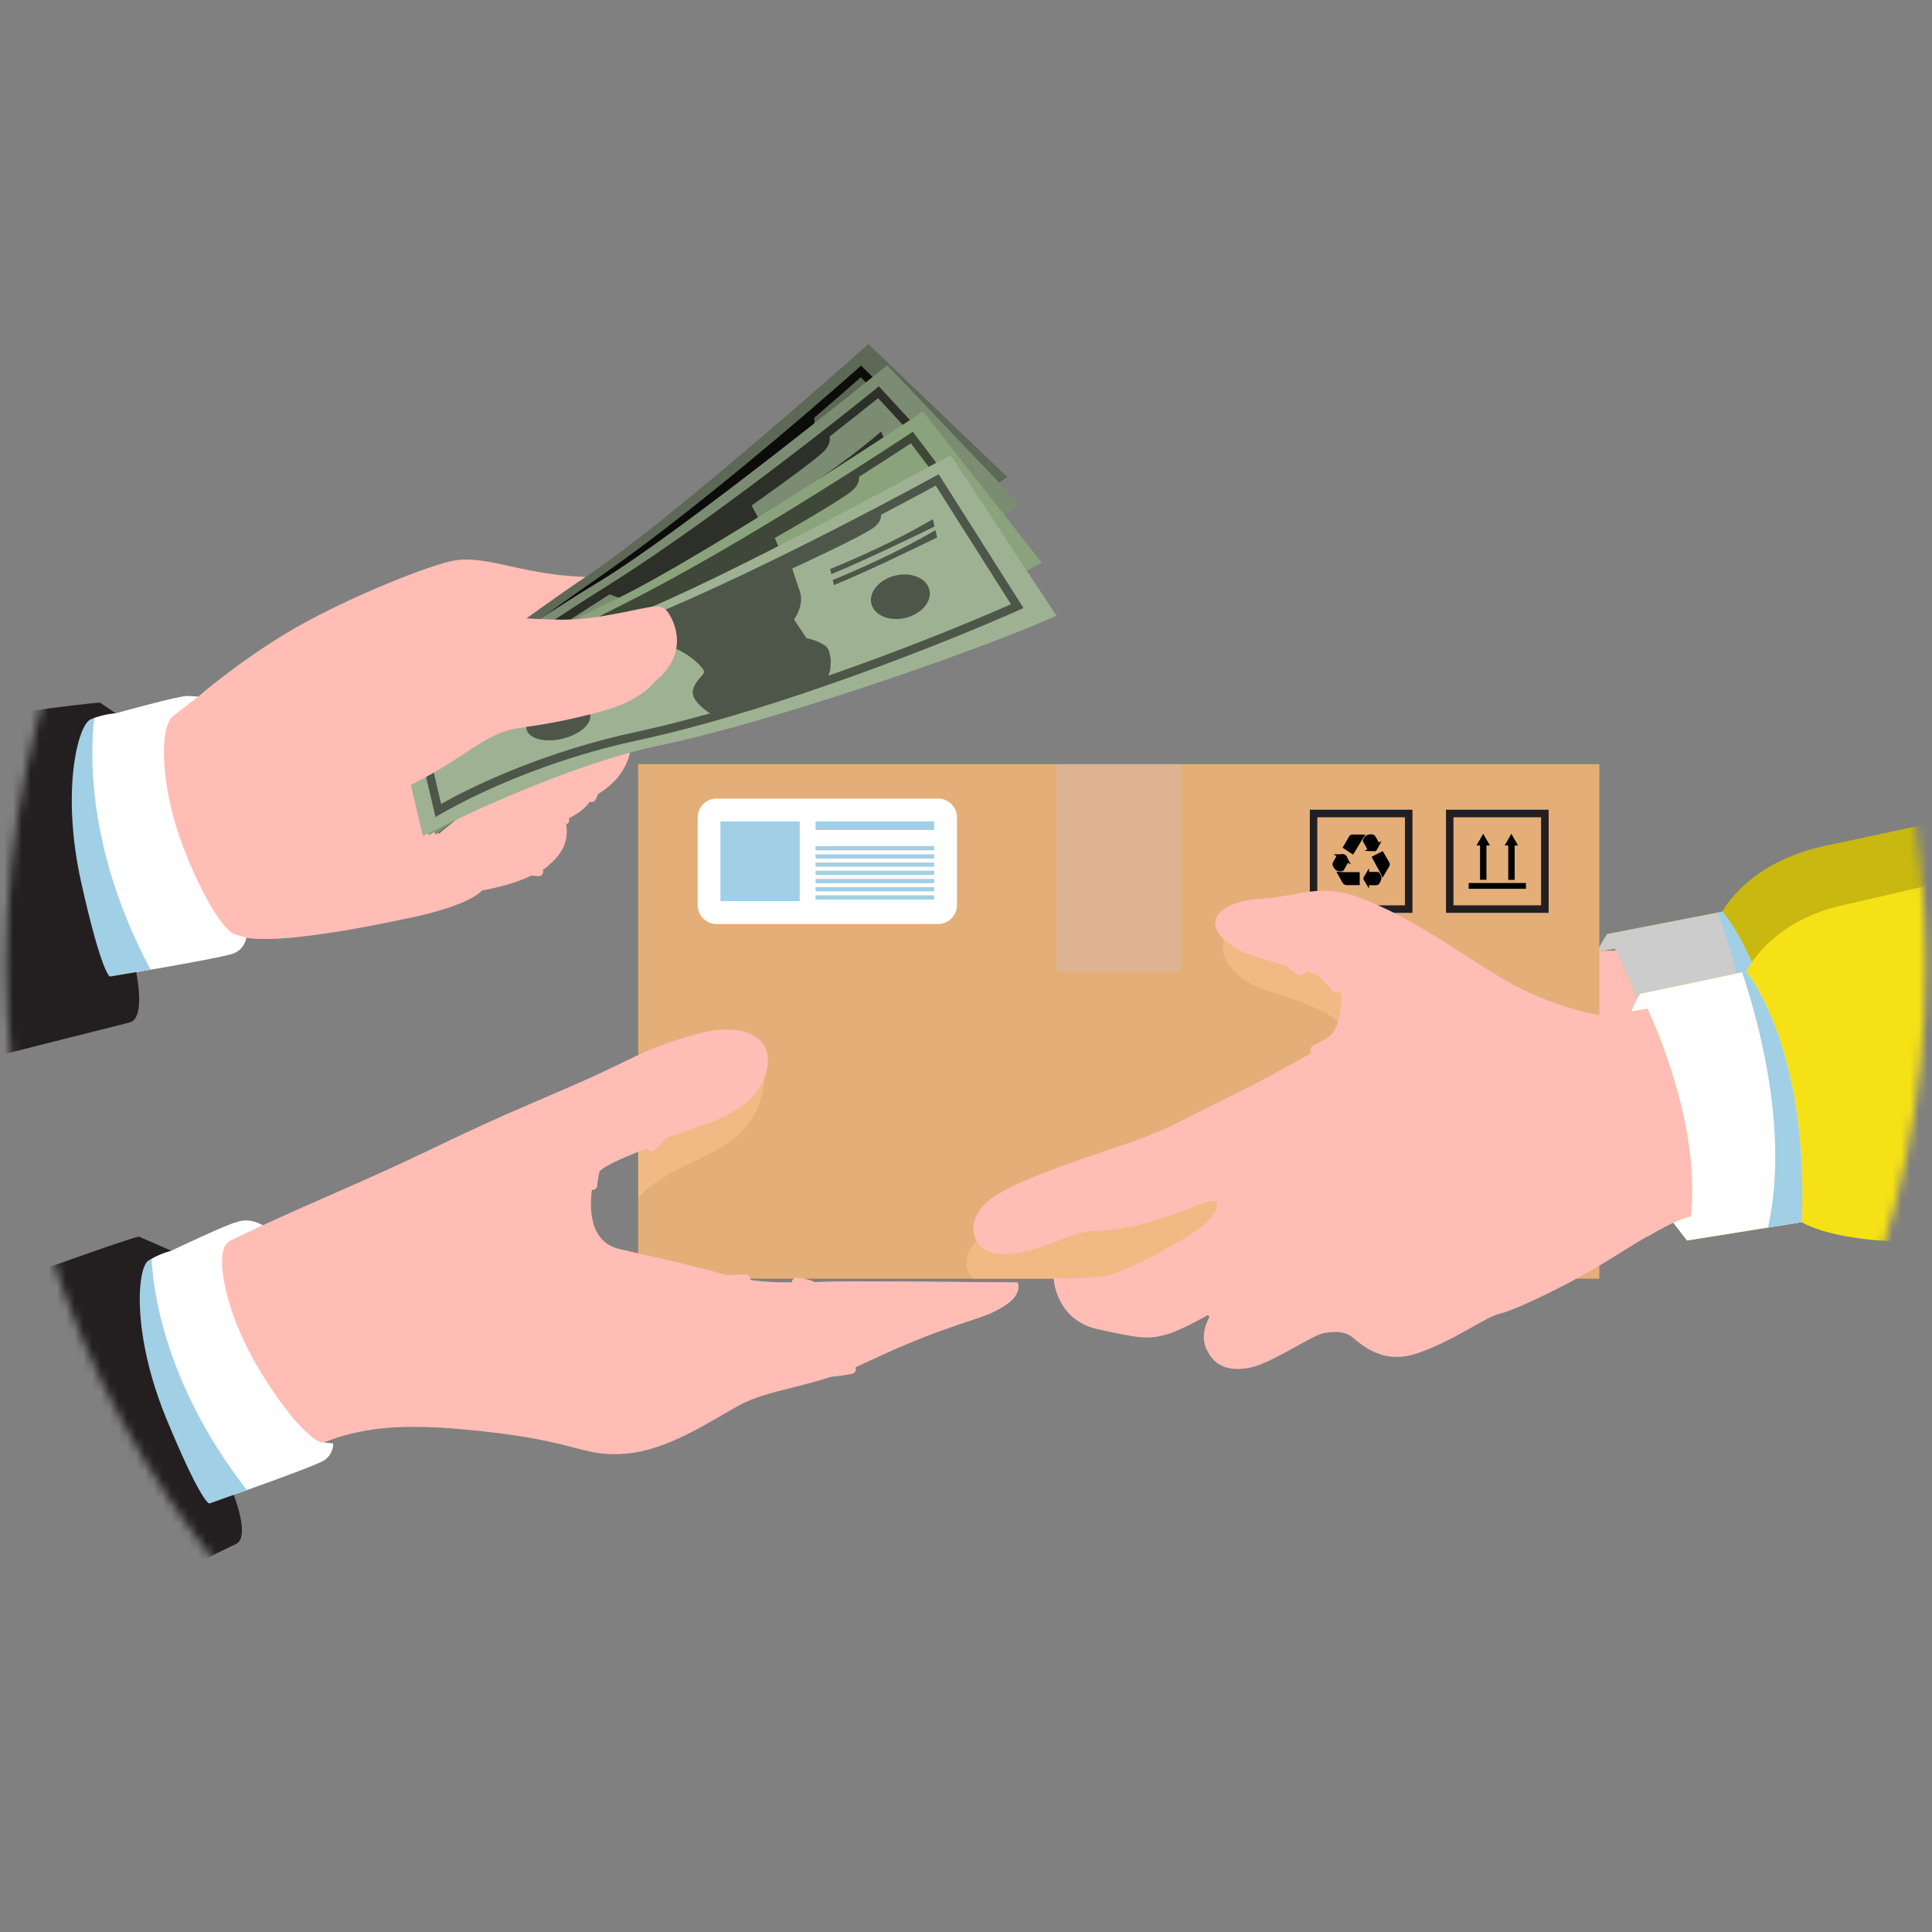 <svg width="220" height="220" viewBox="0 0 220 220" fill="none" xmlns="http://www.w3.org/2000/svg">
<rect x="0" y="0" width="220" height="220" fill="#808080" stroke="none"/>
<mask id="mask0_26_831" style="mask-type:alpha" maskUnits="userSpaceOnUse" x="0" y="0" width="220" height="220">
<circle cx="110.007" cy="109.79" r="109.274" fill="#84F16C"/>
</mask>
<g mask="url(#mask0_26_831)">
<path d="M78.626 70.931C78.277 75.441 71.752 83.011 71.752 83.011C71.752 83.011 73.066 87.877 67.358 90.824C67.358 90.824 67.087 92.139 64.302 93.39C64.302 93.39 65.744 96.698 61.34 99.264C59.903 100.105 57.837 100.861 54.889 101.4C54.889 101.4 53.694 103.022 46.962 104.456C43.095 105.282 38.002 106.291 33.77 106.716C30.645 107.023 27.983 107.018 26.635 106.38L22.207 107.349C22.207 107.349 21.828 106.899 21.242 106.019C20.101 104.298 18.182 100.926 16.774 95.966C16.558 95.21 16.356 94.409 16.174 93.573C15.795 91.887 15.49 90.052 15.288 88.064C15.274 87.946 15.259 87.827 15.249 87.709L15.352 84.979L16.848 84.623C16.848 84.623 17.399 83.228 19.505 81.444C19.766 81.221 20.047 80.993 20.357 80.766C20.986 80.296 21.72 79.807 22.576 79.322C22.576 79.322 26.852 75.589 32.52 72.152C38.189 68.706 47.577 64.805 51.278 63.919C54.973 63.039 58.909 65.274 65.729 65.65C72.554 66.031 78.966 66.426 78.616 70.936L78.626 70.931Z" fill="#FFBDB5"/>
<g style="mix-blend-mode:multiply" opacity="0.7">
<path d="M31.822 77.784C31.822 77.784 42.121 70.694 45.826 69.749C49.531 68.805 54.771 69.324 57.689 69.279C60.607 69.235 64.977 69.695 68.46 69.057C71.944 68.414 75.359 67.653 75.954 70.535C76.55 73.418 68.278 73.487 68.278 73.487L46.293 72.795C46.293 72.795 31.812 77.478 31.822 77.789V77.784Z" fill="#FFBDB5"/>
</g>
<g style="mix-blend-mode:multiply" opacity="0.7">
<path d="M47.297 85.508C47.297 85.508 37.067 92.564 34.489 94.908C31.91 97.247 36.25 100.787 42.809 101.104C49.369 101.42 56.248 101.114 61.345 99.264C66.443 97.415 57.32 90.191 57.32 90.191L69.464 85.108L66.246 78.6L47.302 85.508H47.297Z" fill="#FFBDB5"/>
</g>
<path d="M71.27 87.021C70.669 88.322 69.518 89.706 67.358 90.824C67.358 90.824 67.087 92.144 64.307 93.39C64.307 93.39 65.749 96.698 61.345 99.259C47.966 98.508 43.769 96.174 43.975 93.87C44.182 91.565 46.401 91.724 46.401 91.724L47.12 90.799C47.178 90.72 47.252 90.636 47.341 90.547C48.163 89.691 50.269 88.351 56.459 86.161H56.474C57.177 85.909 57.93 85.647 58.747 85.375C61.571 84.43 63.928 83.852 65.828 83.496C69.799 82.754 71.757 83.001 71.757 83.001C71.757 83.001 72.264 84.88 71.275 87.011L71.27 87.021Z" fill="#FFBDB5"/>
<g style="mix-blend-mode:multiply">
<path d="M71.27 87.021C70.059 87.333 68.573 87.748 66.763 88.302C59.416 90.542 49.359 96.975 49.359 96.975L47.331 90.557C48.153 89.701 50.259 88.361 56.449 86.171H56.464L65.818 83.505C69.789 82.764 71.747 83.011 71.747 83.011C71.747 83.011 72.254 84.89 71.265 87.021H71.27Z" fill="#FFBDB5"/>
</g>
<g style="mix-blend-mode:multiply">
<path d="M48.276 94.413C48.276 94.413 51.681 96.693 64.308 93.395" stroke="#FFBDB5" stroke-width="1.021" stroke-linecap="round" stroke-linejoin="round"/>
<path d="M61.345 99.259C47.966 98.508 43.769 96.174 43.976 93.87C44.182 91.565 46.402 91.724 46.402 91.724" stroke="#FFBDB5" stroke-width="1.021" stroke-linecap="round" stroke-linejoin="round"/>
<path d="M67.358 90.824C67.358 90.824 69.213 87.684 66.192 85.884" stroke="#FFBDB5" stroke-width="1.021" stroke-linecap="round" stroke-linejoin="round"/>
<path d="M40.403 99.106C40.403 99.106 41.417 96.733 44.473 95.318" stroke="#FFBDB5" stroke-width="1.021" stroke-linecap="round" stroke-linejoin="round"/>
<path d="M49.876 97.825C49.876 97.825 51.352 100.323 50.53 102.899" stroke="#FFBDB5" stroke-width="1.021" stroke-linecap="round" stroke-linejoin="round"/>
</g>
<path d="M43.843 82.487L49.959 94.953C49.959 94.953 63.043 83.847 74.193 78.729C85.343 73.611 106.305 60.641 114.699 54.312L98.884 39.176C98.884 39.176 76.579 59.064 67.216 65.334C57.847 71.603 43.843 82.487 43.843 82.487Z" fill="#5D6956"/>
<path d="M98.058 41.624C98.058 41.624 81.264 56.651 68.554 65.487C55.844 74.323 45.924 82.408 45.924 82.408L50.894 92.54C50.894 92.54 57.901 85.508 69.853 79.589C70.409 79.312 70.975 79.04 71.551 78.773C72.299 78.427 73.056 78.061 73.824 77.676C86.45 71.421 101.994 61.012 110.861 54.312L98.053 41.629L98.058 41.624ZM109.38 54.208C104.381 57.936 97.787 62.48 90.933 66.797C91.105 65.729 90.633 63.86 89.781 63.544C88.679 63.133 87.538 63.197 87.538 63.197L85.688 61.452C85.688 61.452 86.49 59.593 85.629 58.203C84.767 56.819 84.197 55.835 84.197 55.835C84.197 55.835 91.061 50.529 92.153 49.263C92.788 48.526 92.798 47.948 92.695 47.592C95.174 45.466 97.069 43.804 98.019 42.964L109.375 54.213L109.38 54.208ZM71.147 77.888C70.576 78.155 69.996 78.432 69.43 78.714C59.884 83.441 53.517 88.806 51.189 90.928L47.14 82.68C49.433 80.835 58.019 74.031 68.525 66.698C69.277 66.975 70.714 67.425 72.377 67.584C74.838 67.816 76.304 68.825 76.865 69.309C77.426 69.794 76.334 70.323 76.255 71.816C76.196 72.919 77.859 73.685 78.735 74.012C76.909 75.015 75.118 75.955 73.396 76.805C72.628 77.186 71.871 77.552 71.142 77.893L71.147 77.888Z" fill="#0C0D0B"/>
<path d="M95.819 53.971C94.136 54.806 93.26 56.478 93.86 57.704C94.461 58.93 96.316 59.252 97.999 58.416C99.681 57.58 100.557 55.909 99.957 54.683C99.357 53.456 97.501 53.135 95.819 53.971Z" fill="#0C0D0B"/>
<path d="M61.237 77.048C59.392 77.962 58.289 79.495 58.772 80.474C59.254 81.453 61.134 81.508 62.979 80.593C64.824 79.678 65.926 78.145 65.444 77.166C64.962 76.187 63.077 76.133 61.237 77.048Z" fill="#0C0D0B"/>
<path d="M89.235 56.596C93.157 53.837 99.48 48.665 99.48 48.665L99.106 47.898C94.643 52.141 88.97 56.052 88.97 56.052L89.235 56.591V56.596Z" fill="#0C0D0B"/>
<path d="M88.674 55.449C92.596 52.69 98.919 47.518 98.919 47.518L98.545 46.751C94.082 50.994 88.408 54.905 88.408 54.905L88.674 55.444V55.449Z" fill="#0C0D0B"/>
<path d="M63.048 72.973C56.189 77.186 51.027 82.106 51.027 82.106L51.657 83.387C51.657 83.387 56.818 78.467 63.678 74.249L63.048 72.968V72.973Z" fill="#0C0D0B"/>
<path d="M44.06 82.319L49.6 95.051C49.6 95.051 63.176 84.564 74.552 79.965C85.924 75.366 107.456 63.38 116.131 57.437L101.025 41.584C101.025 41.584 77.839 60.423 68.195 66.253C58.551 72.088 44.065 82.314 44.065 82.314L44.06 82.319Z" fill="#7C8C73"/>
<path d="M100.08 43.997C100.08 43.997 82.617 58.233 69.519 66.476C56.42 74.714 46.141 82.338 46.141 82.338L50.643 92.688C50.643 92.688 57.965 85.988 70.173 80.623C70.744 80.37 71.32 80.128 71.91 79.886C72.673 79.574 73.445 79.243 74.233 78.897C87.134 73.23 103.131 63.548 112.298 57.264L100.085 44.002L100.08 43.997ZM110.817 57.091C105.65 60.587 98.855 64.824 91.814 68.815C92.035 67.751 91.646 65.868 90.815 65.511C89.732 65.047 88.591 65.067 88.591 65.067L86.824 63.237C86.824 63.237 87.71 61.417 86.913 59.993C86.116 58.569 85.589 57.56 85.589 57.56C85.589 57.56 92.69 52.576 93.841 51.365C94.51 50.657 94.545 50.079 94.461 49.718C97.034 47.71 99.003 46.133 99.992 45.337L110.822 57.1L110.817 57.091ZM71.541 78.981C70.955 79.223 70.365 79.475 69.784 79.728C60.032 84.01 53.428 89.078 51.007 91.086L47.342 82.66C49.718 80.924 58.605 74.521 69.435 67.677C70.178 67.989 71.59 68.503 73.243 68.74C75.689 69.087 77.111 70.16 77.652 70.669C78.194 71.178 77.077 71.653 76.929 73.146C76.821 74.244 78.445 75.09 79.306 75.45C77.436 76.365 75.605 77.221 73.849 77.997C73.061 78.343 72.289 78.674 71.546 78.976L71.541 78.981Z" fill="#2C3029"/>
<path d="M97.28 56.225C95.563 56.982 94.608 58.609 95.155 59.865C95.701 61.121 97.536 61.526 99.253 60.77C100.971 60.013 101.925 58.386 101.379 57.13C100.833 55.874 98.998 55.469 97.28 56.225Z" fill="#2C3029"/>
<path d="M61.685 77.685C59.8 78.511 58.629 79.995 59.062 80.993C59.495 81.992 61.375 82.136 63.259 81.31C65.144 80.484 66.315 79.001 65.882 78.002C65.449 77.003 63.569 76.86 61.685 77.685Z" fill="#2C3029"/>
<path d="M90.588 58.544C94.633 55.968 101.182 51.093 101.182 51.093L100.843 50.311C96.193 54.341 90.347 57.99 90.347 57.99L90.588 58.544Z" fill="#2C3029"/>
<path d="M90.077 57.373C94.122 54.796 100.671 49.921 100.671 49.921L100.332 49.139C95.682 53.169 89.836 56.819 89.836 56.819L90.077 57.373Z" fill="#2C3029"/>
<path d="M63.678 73.695C56.632 77.587 51.253 82.269 51.253 82.269L51.824 83.575C51.824 83.575 57.202 78.897 64.249 75.001L63.678 73.695Z" fill="#2C3029"/>
<path d="M44.522 81.928L48.827 95.135C48.827 95.135 63.338 85.998 75.098 82.511C86.859 79.025 109.429 69.161 118.626 64.082L105.094 46.855C105.094 46.855 80.221 63.38 70.064 68.261C59.908 73.141 44.517 81.928 44.517 81.928H44.522Z" fill="#8AA37C"/>
<path d="M103.938 49.164C103.938 49.164 85.2 61.66 71.378 68.602C57.556 75.544 46.598 82.146 46.598 82.146L50.097 92.881C50.097 92.881 58.024 86.912 70.684 82.749C71.275 82.556 71.87 82.363 72.48 82.18C73.268 81.943 74.07 81.686 74.887 81.419C88.266 77.018 105.114 68.913 114.837 63.538L103.938 49.164ZM113.38 63.227C107.909 66.209 100.739 69.774 93.349 73.072C93.673 72.038 93.462 70.12 92.67 69.685C91.636 69.121 90.5 69.027 90.5 69.027L88.915 67.034C88.915 67.034 89.968 65.304 89.314 63.81C88.654 62.317 88.226 61.259 88.226 61.259C88.226 61.259 95.769 56.982 97.029 55.884C97.762 55.246 97.851 54.673 97.802 54.307C100.552 52.556 102.663 51.177 103.721 50.48L113.385 63.227H113.38ZM72.2 81.246C71.595 81.429 70.985 81.621 70.379 81.819C60.267 85.147 53.211 89.558 50.608 91.323L47.759 82.581C50.289 81.082 59.741 75.559 71.177 69.789C71.885 70.169 73.243 70.822 74.867 71.213C77.268 71.791 78.582 72.998 79.069 73.557C79.556 74.115 78.4 74.481 78.115 75.95C77.903 77.033 79.438 78.027 80.26 78.477C78.311 79.208 76.407 79.886 74.586 80.484C73.775 80.751 72.968 81.008 72.2 81.241V81.246Z" fill="#3E4738"/>
<path d="M99.987 61.071C98.205 61.66 97.103 63.188 97.526 64.488C97.949 65.788 99.74 66.367 101.522 65.784C103.303 65.2 104.405 63.667 103.982 62.367C103.559 61.066 101.768 60.488 99.987 61.071Z" fill="#3E4738"/>
<path d="M62.512 79.011C60.558 79.653 59.249 81.013 59.589 82.052C59.928 83.09 61.783 83.411 63.737 82.769C65.69 82.126 66.999 80.766 66.66 79.728C66.32 78.689 64.465 78.368 62.512 79.011Z" fill="#3E4738"/>
<path d="M93.103 62.737C97.374 60.562 104.361 56.339 104.361 56.339L104.095 55.528C99.081 59.093 92.915 62.164 92.915 62.164L93.103 62.737Z" fill="#3E4738"/>
<path d="M92.704 61.521C96.975 59.345 103.962 55.123 103.962 55.123L103.697 54.312C98.683 57.877 92.517 60.947 92.517 60.947L92.704 61.521Z" fill="#3E4738"/>
<path d="M64.873 75.233C57.488 78.432 51.691 82.571 51.691 82.571L52.134 83.926C52.134 83.926 57.935 79.787 65.316 76.588L64.873 75.233Z" fill="#3E4738"/>
<path d="M44.959 81.671L48.153 95.195C48.153 95.195 63.372 87.308 75.383 84.821C87.39 82.334 110.703 74.397 120.294 70.11L108.243 51.805C108.243 51.805 82.085 66.184 71.56 70.194C61.035 74.204 44.964 81.666 44.964 81.666L44.959 81.671Z" fill="#9EB293"/>
<path d="M106.885 54.005C106.885 54.005 87.173 64.884 72.82 70.644C58.466 76.405 47.002 82.057 47.002 82.057L49.595 93.049C49.595 93.049 57.989 87.768 70.955 84.677C71.56 84.534 72.17 84.395 72.795 84.262C73.597 84.089 74.419 83.901 75.255 83.703C88.954 80.44 106.418 73.779 116.549 69.24L106.885 54V54.005ZM115.122 68.81C109.419 71.322 101.979 74.274 94.342 76.939C94.751 75.935 94.702 74.007 93.944 73.507C92.96 72.859 91.833 72.667 91.833 72.667L90.421 70.55C90.421 70.55 91.616 68.918 91.085 67.371C90.554 65.828 90.214 64.74 90.214 64.74C90.214 64.74 98.087 61.111 99.43 60.122C100.213 59.548 100.35 58.984 100.331 58.614C103.219 57.1 105.433 55.904 106.55 55.296L115.122 68.81ZM72.588 83.308C71.969 83.441 71.344 83.58 70.728 83.728C60.376 86.195 52.975 89.998 50.234 91.541L48.123 82.591C50.771 81.31 60.651 76.603 72.52 71.811C73.194 72.251 74.493 73.013 76.077 73.537C78.424 74.313 79.63 75.629 80.073 76.227C80.511 76.825 79.33 77.092 78.921 78.536C78.621 79.599 80.068 80.717 80.85 81.231C78.847 81.795 76.894 82.314 75.029 82.754C74.198 82.952 73.376 83.139 72.588 83.308Z" fill="#4E5649"/>
<path d="M101.959 65.541C100.134 65.976 98.909 67.41 99.223 68.74C99.538 70.071 101.27 70.802 103.096 70.367C104.921 69.932 106.147 68.498 105.832 67.168C105.517 65.838 103.785 65.106 101.959 65.541Z" fill="#4E5649"/>
<path d="M63.121 80.272C61.124 80.746 59.707 81.997 59.958 83.061C60.209 84.124 62.034 84.598 64.032 84.124C66.029 83.649 67.447 82.398 67.196 81.335C66.945 80.272 65.119 79.797 63.121 80.272Z" fill="#4E5649"/>
<path d="M94.963 66.624C99.401 64.814 106.713 61.195 106.713 61.195L106.516 60.364C101.226 63.499 94.825 66.041 94.825 66.041L94.963 66.629V66.624Z" fill="#4E5649"/>
<path d="M94.668 65.378C99.106 63.568 106.418 59.949 106.418 59.949L106.221 59.118C100.931 62.253 94.53 64.795 94.53 64.795L94.668 65.383V65.378Z" fill="#4E5649"/>
<path d="M65.793 76.706C58.171 79.273 52.045 82.912 52.045 82.912L52.375 84.302C52.375 84.302 58.501 80.662 66.123 78.096L65.793 76.706Z" fill="#4E5649"/>
<g style="mix-blend-mode:multiply">
<path d="M75.768 73.789C75.768 73.789 76.959 78.833 68.082 81.122C59.21 83.412 59.008 82.294 55.687 84.074C52.365 85.854 47.637 90.112 38.293 92.53C28.948 94.943 40.64 79.752 40.536 79.713C40.433 79.673 62.226 78.244 62.226 78.244L75.763 73.789H75.768Z" fill="#FFBDB5"/>
</g>
<path d="M71.437 78.877C64.898 81.804 61.675 80.484 59.303 80.301C56.931 80.113 53.91 79.995 51.602 82.551C50.161 84.994 47.936 87.13 45.653 88.762C43.518 90.29 41.072 91.259 38.892 92.713C36.511 94.295 34.277 96.124 31.684 97.356C28.977 98.641 25.946 99.23 22.95 99.052C22.049 98.997 21.144 98.874 20.288 98.577C18.89 98.092 17.665 97.153 16.774 95.966C16.125 93.672 15.584 91.036 15.283 88.064C15.49 87.056 15.795 86.062 16.1 85.073C16.13 84.974 16.164 84.87 16.194 84.771L16.838 84.618C16.838 84.618 17.39 83.224 19.495 81.434C22.148 80.529 24.928 79.97 27.452 78.763C28.938 78.056 30.311 77.141 31.718 76.296C34.262 74.773 36.944 73.478 39.714 72.429C40.078 72.291 40.438 72.157 40.802 72.034C41.835 71.668 42.878 71.336 43.936 71.045C45.004 70.743 46.342 70.179 47.454 70.338C50.293 70.748 57.788 70.797 61.493 71C65.198 71.203 66.984 71.025 71.039 70.229C75.088 69.428 75.197 69.171 75.93 70.53C76.668 71.895 77.957 75.945 71.413 78.872L71.437 78.877Z" fill="#FFBDB5"/>
<g style="mix-blend-mode:multiply">
<path d="M33.775 106.711C30.651 107.018 27.988 107.013 26.64 106.375L22.212 107.344C22.212 107.344 21.833 106.894 21.247 106.014L16.174 93.568C15.795 91.882 15.49 90.047 15.288 88.059C15.274 87.941 15.259 87.822 15.249 87.704L15.352 84.974L16.848 84.618C16.848 84.618 17.399 83.224 19.505 81.439C19.766 81.216 20.047 80.989 20.357 80.761C20.603 84.242 22.325 96.406 33.77 106.716L33.775 106.711Z" fill="#FFBDB5"/>
</g>
<g style="mix-blend-mode:multiply">
<path d="M39.739 72.429C40.103 72.291 40.463 72.157 40.827 72.034C41.86 71.668 42.903 71.337 43.961 71.045C45.029 70.743 46.367 70.179 47.48 70.338C50.319 70.748 57.813 70.797 61.518 71C65.223 71.203 67.009 71.025 71.064 70.229C75.114 69.428 75.222 69.171 75.955 70.531C76.693 71.895 77.982 75.945 71.438 78.872C64.898 81.8 61.675 80.479 59.304 80.296C56.932 80.109 53.911 79.99 51.603 82.546C50.161 84.989 47.937 87.125 45.654 88.757C43.518 90.285 41.073 91.254 38.893 92.708" stroke="#FFBDB5" stroke-width="1.021" stroke-linecap="round" stroke-linejoin="round"/>
<path d="M52.154 70.669C52.154 70.669 51.706 68.533 53.054 66.832" stroke="#FFBDB5" stroke-width="1.021" stroke-linecap="round" stroke-linejoin="round"/>
<path d="M58.428 70.877C58.428 70.877 59.048 68.726 58.098 67.074" stroke="#FFBDB5" stroke-width="1.021" stroke-linecap="round" stroke-linejoin="round"/>
</g>
<path d="M26.641 106.375L28.048 106.766C28.048 106.766 27.935 107.987 26.655 108.546C25.888 108.877 20.972 109.762 17.149 110.42C14.59 110.86 12.524 111.201 12.524 111.201C12.524 111.201 10.408 110.158 8.99 107.324C7.573 104.486 5.758 92.559 7.903 83.689C7.903 83.689 9.005 81.671 10.27 81.374C10.442 81.335 10.619 81.3 10.806 81.275C11.953 81.117 13.183 81.226 13.183 81.226C13.183 81.226 20.475 79.194 21.317 79.248C22.163 79.293 22.581 79.322 22.581 79.322C22.581 79.322 21.243 80.351 19.703 81.552C18.153 82.754 18.074 89.79 21.351 97.697C24.628 105.604 26.641 106.375 26.641 106.375Z" fill="white"/>
<g style="mix-blend-mode:multiply">
<path d="M17.149 110.42C14.59 110.86 12.524 111.201 12.524 111.201C12.524 111.201 10.408 110.158 8.99 107.324C7.573 104.486 5.758 92.559 7.903 83.688C7.903 83.688 9.005 81.671 10.27 81.374C10.442 81.335 10.619 81.3 10.806 81.275C10.363 84.326 9.404 95.946 17.154 110.42H17.149Z" fill="#A1CFE5"/>
</g>
<path d="M15.515 110.702L12.523 111.201C12.523 111.201 11.613 111.043 9.266 100.575C6.918 90.107 8.867 82.502 10.343 81.898C11.819 81.295 13.178 81.221 13.178 81.221L11.396 80.014C10.127 80 -2.736 81.75 -15.126 83.481V123.993C-1.697 120.586 13.699 116.68 14.752 116.432C16.642 115.983 15.51 110.702 15.51 110.702H15.515Z" fill="#231F20"/>
<path d="M230.904 97.286V115.528L179.415 127.8V108.432C179.483 108.363 181.092 108.392 183.479 108.254C186.072 108.106 189.59 107.754 193.064 106.859C199.751 105.144 230.899 97.281 230.899 97.281L230.904 97.286Z" fill="#FFBDB5"/>
<g style="mix-blend-mode:multiply">
<path d="M230.904 97.286V115.528L179.415 127.8V108.432C179.483 108.363 181.092 108.392 183.479 108.254C186.072 108.106 189.59 107.754 193.064 106.859C199.751 105.144 230.899 97.281 230.899 97.281L230.904 97.286Z" fill="#FFBDB5"/>
</g>
<path d="M230.903 91.308V133.215C223.36 134.016 215.64 134.679 212.471 134.441C205.425 133.917 202.969 132.355 202.969 132.355L188.798 134.441L187.11 132.434C187.809 132.097 188.567 131.86 189.28 131.687C190.363 122.287 185.875 111.987 183.912 108.031L181.939 108.343C182.273 107.369 183.031 106.355 183.031 106.355L196.12 103.809C196.12 103.809 198.939 98.162 207.959 96.283C213.795 95.066 224.113 92.821 230.903 91.313V91.308Z" fill="#C8B80F"/>
<path d="M202.969 132.355L198.796 132.973L188.798 134.446L187.11 132.439C187.809 132.102 188.566 131.865 189.28 131.692C190.363 122.292 185.875 111.992 183.912 108.036L181.938 108.348C182.273 107.374 183.031 106.36 183.031 106.36L195.598 103.917L196.125 103.814C196.125 103.814 203.894 112.348 202.969 132.36V132.355Z" fill="#CCCCCC"/>
<g style="mix-blend-mode:multiply">
<path d="M202.969 132.355L198.796 132.973C201.581 121.634 197.158 108.116 195.598 103.912L196.124 103.809C196.124 103.809 203.894 112.343 202.969 132.355Z" fill="#A1CFE5"/>
</g>
<path d="M182.12 87.021H72.672V145.606H182.12V87.021Z" fill="#E4AE79"/>
<g style="mix-blend-mode:multiply" opacity="0.5">
<path d="M87.104 121.427C87.129 124.102 86.528 126.624 84.658 128.626C82.513 130.935 79.388 131.974 76.613 133.433C75.181 134.189 73.749 135.183 72.677 136.399V125.511C72.854 125.363 73.031 125.224 73.213 125.081C75.265 123.513 77.617 122.406 80.023 121.501C81.027 121.125 82.203 120.927 83.172 120.492C83.994 120.121 85.436 118.841 86.395 119.038C87.502 119.276 87.104 120.334 87.114 121.422L87.104 121.427Z" fill="#FEC590"/>
</g>
<path d="M159.983 93.064V103.092H150.004V93.064H159.983ZM160.839 92.203H149.153V103.947H160.839V92.203Z" fill="#231F20"/>
<path d="M154.832 100.787C154.654 100.787 154.492 100.787 154.325 100.787C154.005 100.787 153.69 100.792 153.37 100.792C153.149 100.792 152.981 100.708 152.868 100.5C152.637 100.07 152.391 99.655 152.165 99.249C152.391 99.269 152.617 99.304 152.849 99.309C153.508 99.319 154.162 99.309 154.832 99.309V100.782V100.787Z" fill="black"/>
<path d="M157.459 96.925C157.71 97.356 157.961 97.776 158.197 98.206C158.286 98.364 158.271 98.532 158.168 98.701C157.912 99.121 157.671 99.546 157.434 99.947C157.346 99.754 157.262 99.551 157.164 99.363C156.873 98.819 156.573 98.285 156.278 97.741C156.248 97.687 156.224 97.633 156.189 97.563C156.613 97.351 157.031 97.138 157.459 96.921V96.925Z" fill="black"/>
<path d="M154.073 97.316C153.67 97.049 153.286 96.797 152.883 96.53C153.138 96.09 153.384 95.65 153.64 95.225C153.719 95.096 153.847 95.027 154.009 95.027C154.492 95.032 154.979 95.037 155.461 95.041C155.481 95.041 155.5 95.046 155.5 95.046C155.382 95.21 155.254 95.368 155.151 95.541C154.821 96.075 154.506 96.614 154.182 97.148C154.152 97.202 154.113 97.252 154.073 97.316Z" fill="black"/>
<path d="M157.011 95.942C157.114 95.887 157.203 95.838 157.287 95.788C157.296 95.793 157.301 95.798 157.311 95.803C157.237 95.936 157.168 96.07 157.095 96.204C156.981 96.411 156.873 96.619 156.75 96.817C156.726 96.861 156.667 96.916 156.622 96.921C156.219 96.93 155.81 96.921 155.392 96.886C155.491 96.827 155.589 96.762 155.702 96.693C155.554 96.431 155.417 96.169 155.259 95.922C155.161 95.773 155.181 95.665 155.259 95.516C155.461 95.126 155.776 94.982 156.194 95.007C156.391 95.017 156.544 95.101 156.642 95.284C156.76 95.501 156.888 95.709 157.016 95.936L157.011 95.942Z" fill="black"/>
<path d="M153.803 98.414C153.71 98.359 153.611 98.31 153.498 98.246C153.355 98.493 153.198 98.73 153.08 98.983C152.991 99.175 152.868 99.22 152.666 99.22C152.238 99.225 151.987 99.047 151.786 98.626C151.707 98.468 151.717 98.305 151.81 98.147C151.938 97.929 152.061 97.712 152.184 97.489C152.091 97.43 152.007 97.38 151.923 97.326C151.923 97.306 151.923 97.291 151.923 97.272C152.169 97.272 152.42 97.301 152.657 97.267C153.06 97.202 153.311 97.336 153.454 97.727C153.542 97.959 153.695 98.167 153.818 98.384L153.793 98.414H153.803Z" fill="black"/>
<path d="M155.899 98.943V99.289H156.145C156.312 99.289 156.479 99.284 156.647 99.289C156.78 99.294 156.971 99.274 157.031 99.349C157.193 99.551 157.36 99.788 157.296 100.08C157.257 100.243 157.188 100.407 157.104 100.555C157.011 100.728 156.848 100.807 156.642 100.802C156.401 100.792 156.155 100.802 155.894 100.802V101.129C155.894 101.129 155.869 101.134 155.859 101.138C155.692 100.857 155.54 100.565 155.353 100.303C155.215 100.105 155.225 99.957 155.353 99.769C155.535 99.502 155.687 99.21 155.854 98.928C155.864 98.933 155.879 98.938 155.889 98.943H155.899Z" fill="black"/>
<path d="M175.488 93.064V103.092H165.509V93.064H175.488ZM176.344 92.203H164.658V103.947H176.344V92.203Z" fill="#231F20"/>
<path d="M167.241 101.208V100.55H173.761V101.208H167.241Z" fill="black"/>
<path d="M171.748 96.273H171.34C171.601 95.823 171.842 95.398 172.103 94.948C172.358 95.393 172.604 95.818 172.86 96.268C172.718 96.273 172.609 96.278 172.476 96.288V100.189H171.748V96.273Z" fill="black"/>
<path d="M168.535 96.273H168.132C168.393 95.823 168.634 95.397 168.895 94.943C169.15 95.388 169.396 95.818 169.657 96.273H169.264V100.184H168.535V96.268V96.273Z" fill="black"/>
<g style="mix-blend-mode:screen" opacity="0.3">
<path d="M182.12 87.021H72.672V88.168H182.12V87.021Z" fill="#E4AE79"/>
</g>
<path d="M134.504 87.021H120.284V110.613H134.504V87.021Z" fill="#DDB392"/>
<g style="mix-blend-mode:multiply" opacity="0.5">
<path d="M160.254 123.662C156.273 133.536 147.79 141.473 137.708 144.771C136.719 145.092 135.72 145.374 134.716 145.611H110.773C110.694 145.537 110.625 145.463 110.556 145.379C109.72 144.316 110.034 142.669 110.915 141.636C111.796 140.602 113.085 140.049 114.345 139.549C125.923 134.98 138.785 132.612 148.336 124.596C149.611 123.523 150.811 122.361 151.781 121.006C152.721 119.691 153.414 117.847 152.494 116.531C152.096 115.958 151.456 115.597 150.836 115.285C149.557 114.647 148.233 114.094 146.88 113.634C145.448 113.154 143.972 112.773 142.628 112.096C141.285 111.419 140.045 110.38 139.484 108.971C138.781 107.196 139.715 105.228 141.669 105.01C145.512 104.585 149.66 105.707 153.385 106.597C155.151 107.023 156.947 107.537 158.404 108.63C160.579 110.257 161.72 113.011 161.868 115.73C162.016 118.45 161.273 121.145 160.254 123.667V123.662Z" fill="#FEC590"/>
</g>
<path d="M106.831 90.937H81.588C80.406 90.937 79.448 91.9 79.448 93.088V103.067C79.448 104.255 80.406 105.218 81.588 105.218H106.831C108.013 105.218 108.971 104.255 108.971 103.067V93.088C108.971 91.9 108.013 90.937 106.831 90.937Z" fill="white"/>
<path d="M91.065 93.538H82.036V102.612H91.065V93.538Z" fill="#A1CFE5"/>
<path d="M106.379 93.538H92.867V94.508H106.379V93.538Z" fill="#A1CFE5"/>
<path d="M106.379 96.342H92.867V96.827H106.379V96.342Z" fill="#A1CFE5"/>
<path d="M106.379 97.282H92.867V97.766H106.379V97.282Z" fill="#A1CFE5"/>
<path d="M106.379 98.216H92.867V98.701H106.379V98.216Z" fill="#A1CFE5"/>
<path d="M106.379 99.151H92.867V99.635H106.379V99.151Z" fill="#A1CFE5"/>
<path d="M106.379 100.085H92.867V100.57H106.379V100.085Z" fill="#A1CFE5"/>
<path d="M106.379 101.02H92.867V101.504H106.379V101.02Z" fill="#A1CFE5"/>
<path d="M106.379 101.954H92.867V102.439H106.379V101.954Z" fill="#A1CFE5"/>
<path d="M230.874 133.996C230.874 133.996 224.969 134.362 218.853 134.713C214.503 134.97 204.16 136.419 197.503 137.561C194.698 138.036 192.548 138.461 191.76 138.713C190.589 139.094 189.128 139.87 187.573 140.79C185.629 141.927 183.553 143.287 181.732 144.355C178.465 146.289 172.703 149.142 170.853 149.572C169.003 150.002 165.947 152.504 161.464 154.077C156.986 155.649 154.497 152.504 153.714 152.074C152.937 151.644 152.15 151.58 150.801 151.792C149.453 152.005 144.833 155.224 142.412 155.718C139.996 156.218 138.288 155.649 137.363 153.577C136.438 151.505 138.077 149.434 138.077 149.434C138.077 149.434 134.593 151.505 132.674 152.005C130.75 152.504 129.825 152.435 124.998 151.362C122.1 150.719 120.879 148.766 120.368 147.312C120.018 146.333 119.994 145.572 119.994 145.572C119.994 145.572 123.999 145.646 125.923 145.285C127.842 144.929 131.754 142.857 135.026 140.924C136.271 140.187 137.171 139.44 137.752 138.788C138.702 137.729 138.849 136.909 138.367 136.78C137.585 136.567 134.667 137.996 132.817 138.565C130.966 139.139 128.265 140.068 124.924 140.142C121.583 140.212 119.31 142.358 114.97 142.783C110.63 143.213 109.562 139.351 112.48 136.78C115.393 134.209 126.912 130.851 130.538 129.417C134.165 127.993 136.655 126.49 140.498 124.631C144.336 122.772 149.453 119.844 149.453 119.844C152.651 117.491 152.44 116.062 152.725 114.341C153.011 112.63 152.228 111.414 146.397 109.915C140.562 108.412 139.996 107.482 139.996 107.482C136.369 104.768 139.356 102.553 143.622 102.34C147.888 102.127 150.235 100.407 155.141 102.34C160.052 104.268 163.462 106.627 169.864 110.697C176.26 114.771 182.022 115.572 182.022 115.572C183.469 115.453 185.044 115.241 186.717 114.969C188.926 114.603 191.298 114.118 193.763 113.55C210.07 109.772 230.2 102.34 230.879 102.34C230.879 102.34 230.731 133.991 230.879 133.991L230.874 133.996Z" fill="#FFBDB5"/>
<g style="mix-blend-mode:multiply" opacity="0.7">
<path d="M137.747 138.793C137.432 139.836 131.02 145.661 127.655 146.64C125.426 147.288 122.262 147.352 120.367 147.312C120.018 146.333 119.993 145.572 119.993 145.572C119.993 145.572 123.999 145.646 125.923 145.285C127.842 144.929 131.754 142.857 135.026 140.924C136.271 140.187 137.171 139.44 137.752 138.788L137.747 138.793Z" fill="#FFBDB5"/>
</g>
<g style="mix-blend-mode:multiply">
<path d="M197.532 137.591C194.727 138.066 192.577 138.491 191.79 138.743C190.619 139.124 189.157 139.9 187.602 140.82C189.61 132.038 187.519 119.152 186.746 114.998C188.955 114.633 191.327 114.148 193.792 113.579L197.532 137.591Z" fill="#FFBDB5"/>
</g>
<g style="mix-blend-mode:multiply">
<path d="M138.106 149.463L143.863 146.427" stroke="#FFBDB5" stroke-width="1.242" stroke-linecap="round" stroke-linejoin="round"/>
<path d="M149.197 108.659C149.197 108.659 149.704 109.91 152.223 112.393" stroke="#FFBDB5" stroke-width="1.242" stroke-linecap="round" stroke-linejoin="round"/>
<path d="M145.517 107.626C145.517 107.626 146.26 109.411 148.13 110.42" stroke="#FFBDB5" stroke-width="1.242" stroke-linecap="round" stroke-linejoin="round"/>
<path d="M149.812 119.632C149.812 119.632 155.668 117.061 155.171 112.398" stroke="#FFBDB5" stroke-width="1.242" stroke-linecap="round" stroke-linejoin="round"/>
</g>
<path d="M230.908 98.117V140.024C223.955 140.825 216.84 141.488 213.922 141.25C207.427 140.726 205.164 139.164 205.164 139.164L192.104 141.25L190.55 139.243C191.194 138.906 191.888 138.669 192.547 138.496C193.546 129.096 189.408 118.796 187.602 114.84L185.781 115.152C186.087 114.178 186.79 113.164 186.79 113.164L198.855 110.618C198.855 110.618 201.454 104.971 209.764 103.092C215.143 101.875 224.654 99.63 230.908 98.122V98.117Z" fill="#F5E115"/>
<path d="M205.164 139.163L201.321 139.782L192.104 141.255L190.55 139.248C191.194 138.911 191.888 138.674 192.547 138.501C193.546 129.101 189.408 118.801 187.602 114.845L185.781 115.157C186.087 114.183 186.79 113.169 186.79 113.169L198.368 110.726L198.851 110.622C198.851 110.622 206.01 119.157 205.159 139.168L205.164 139.163Z" fill="white"/>
<g style="mix-blend-mode:multiply">
<path d="M205.164 139.164L201.321 139.782C203.89 128.443 199.81 114.924 198.374 110.721L198.856 110.618C198.856 110.618 206.015 119.152 205.164 139.164Z" fill="#A1CFE5"/>
</g>
<path d="M114.926 148.308C114.212 148.906 113.031 149.564 111.093 150.192C105.104 152.135 102.59 153.297 97.566 155.626C92.542 157.96 87.518 158.153 84.039 160.096C80.565 162.039 75.925 165.145 71.285 165.53C66.645 165.921 66.069 164.368 56.789 163.202C50.511 162.415 45.91 162.247 42.096 162.826C40.276 163.103 38.637 163.548 37.077 164.171C34.932 165.031 26.198 170.104 17.149 175.484C5.812 182.214 -6.017 189.419 -6.017 189.419L-7.37 156.793C-7.37 156.793 0.04 153.52 7.972 149.905C13.586 147.349 19.462 144.614 23.152 142.765C24.485 142.092 25.799 141.455 27.098 140.836C34.44 137.35 41.25 134.621 48.478 131.155C56.981 127.075 58.142 126.69 65.292 123.584C72.442 120.474 73.406 119.307 79.689 117.66C84.999 116.266 88.871 118.338 86.938 123.001C85.004 127.664 77.662 128.44 75.541 129.8C73.411 131.16 68.003 132.519 67.614 134.27C67.28 135.788 66.65 139.956 69.169 141.652C69.543 141.909 69.991 142.107 70.513 142.231C74.577 143.2 77.667 143.784 82.499 145.143C87.331 146.503 91.386 145.915 97.187 145.915C102.989 145.915 115.871 146.033 115.871 146.033C115.871 146.033 116.432 147.047 114.936 148.303L114.926 148.308Z" fill="#FFBDB5"/>
<g style="mix-blend-mode:multiply" opacity="0.7">
<path d="M114.926 148.308C107.077 148.427 88.851 148.659 86.549 148.249C83.606 147.725 77.632 145.811 72.436 143.813C70.867 143.21 69.833 142.434 69.159 141.652C69.533 141.91 69.981 142.107 70.502 142.231C74.567 143.2 77.657 143.784 82.489 145.143C87.321 146.503 91.376 145.915 97.177 145.915C102.978 145.915 115.86 146.034 115.86 146.034C115.86 146.034 116.421 147.047 114.926 148.303V148.308Z" fill="#FFBDB5"/>
</g>
<g style="mix-blend-mode:multiply">
<path d="M42.096 162.826C40.276 163.103 38.637 163.548 37.077 164.171C34.932 165.031 26.198 170.104 17.149 175.484L7.972 149.91C13.586 147.354 19.462 144.619 23.152 142.77C24.485 142.097 25.799 141.46 27.098 140.841C27.344 143.027 28.299 146.385 30.956 151.334C33.859 156.739 38.317 160.447 42.091 162.826H42.096Z" fill="#FFBDB5"/>
</g>
<g style="mix-blend-mode:multiply">
<path d="M69.351 129.508C69.351 129.508 67.649 132.154 67.481 134.957" stroke="#FFBDB5" stroke-width="1.076" stroke-linecap="round" stroke-linejoin="round"/>
<path d="M76.309 126.981C76.309 126.981 76.156 129.098 74.154 130.517" stroke="#FFBDB5" stroke-width="1.076" stroke-linecap="round" stroke-linejoin="round"/>
<path d="M95.248 148.249C95.248 148.249 92.921 146.058 90.707 146.038" stroke="#FFBDB5" stroke-width="1.076" stroke-linecap="round" stroke-linejoin="round"/>
<path d="M84.915 145.678C84.915 145.678 79.98 145.43 78.336 147.759" stroke="#FFBDB5" stroke-width="1.076" stroke-linecap="round" stroke-linejoin="round"/>
<path d="M96.926 155.908C96.926 155.908 94.377 156.595 87.129 156.402C79.881 156.21 76.309 157.569 71.088 157.278" stroke="#FFBDB5" stroke-width="1.076" stroke-linecap="round" stroke-linejoin="round"/>
</g>
<path d="M37.943 164.364L36.531 164.225C36.531 164.225 34.479 163.825 30.035 156.808C25.592 149.791 24.51 143.047 25.794 141.643C25.882 141.544 25.971 141.45 26.059 141.351L29.922 139.526C28.23 138.547 26.96 139.17 26.96 139.17C26.148 139.259 19.51 142.419 19.51 142.419C19.51 142.419 18.314 142.523 17.242 142.864C17.07 142.918 16.902 142.983 16.745 143.047C15.588 143.546 14.865 145.658 14.865 145.658C14.28 154.494 17.99 165.6 19.81 168.077C21.636 170.549 23.831 171.192 23.831 171.192C23.831 171.192 25.755 170.525 28.126 169.674C31.674 168.408 36.225 166.742 36.904 166.292C38.036 165.545 37.943 164.359 37.943 164.359V164.364Z" fill="white"/>
<g style="mix-blend-mode:multiply">
<path d="M28.126 169.679C25.755 170.53 23.831 171.197 23.831 171.197C23.831 171.197 21.636 170.554 19.81 168.082C17.99 165.605 14.28 154.499 14.865 145.663C14.865 145.663 15.588 143.551 16.745 143.052C16.902 142.983 17.07 142.923 17.242 142.869C17.326 145.86 18.324 157.134 28.126 169.684V169.679Z" fill="#A1CFE5"/>
</g>
<path d="M26.611 170.223L25.287 170.688H25.277L25.09 170.762L24.687 170.906L24.254 171.059L24.091 171.118L23.831 171.207C23.831 171.207 23.821 171.207 23.806 171.197C23.634 171.123 22.561 170.302 18.959 161.585C16.248 155.018 15.672 149.386 15.997 146.216C16.15 144.743 16.489 143.803 16.907 143.541C17.026 143.467 17.149 143.393 17.262 143.334C18.448 142.671 19.506 142.424 19.506 142.424L15.815 140.812C14.442 141.039 -1.569 146.859 -15.121 151.74V196.697C1.885 188.207 25.72 176.315 26.827 175.84C28.564 175.094 26.611 170.233 26.611 170.233V170.223Z" fill="#231F20"/>
</g>
</svg>
